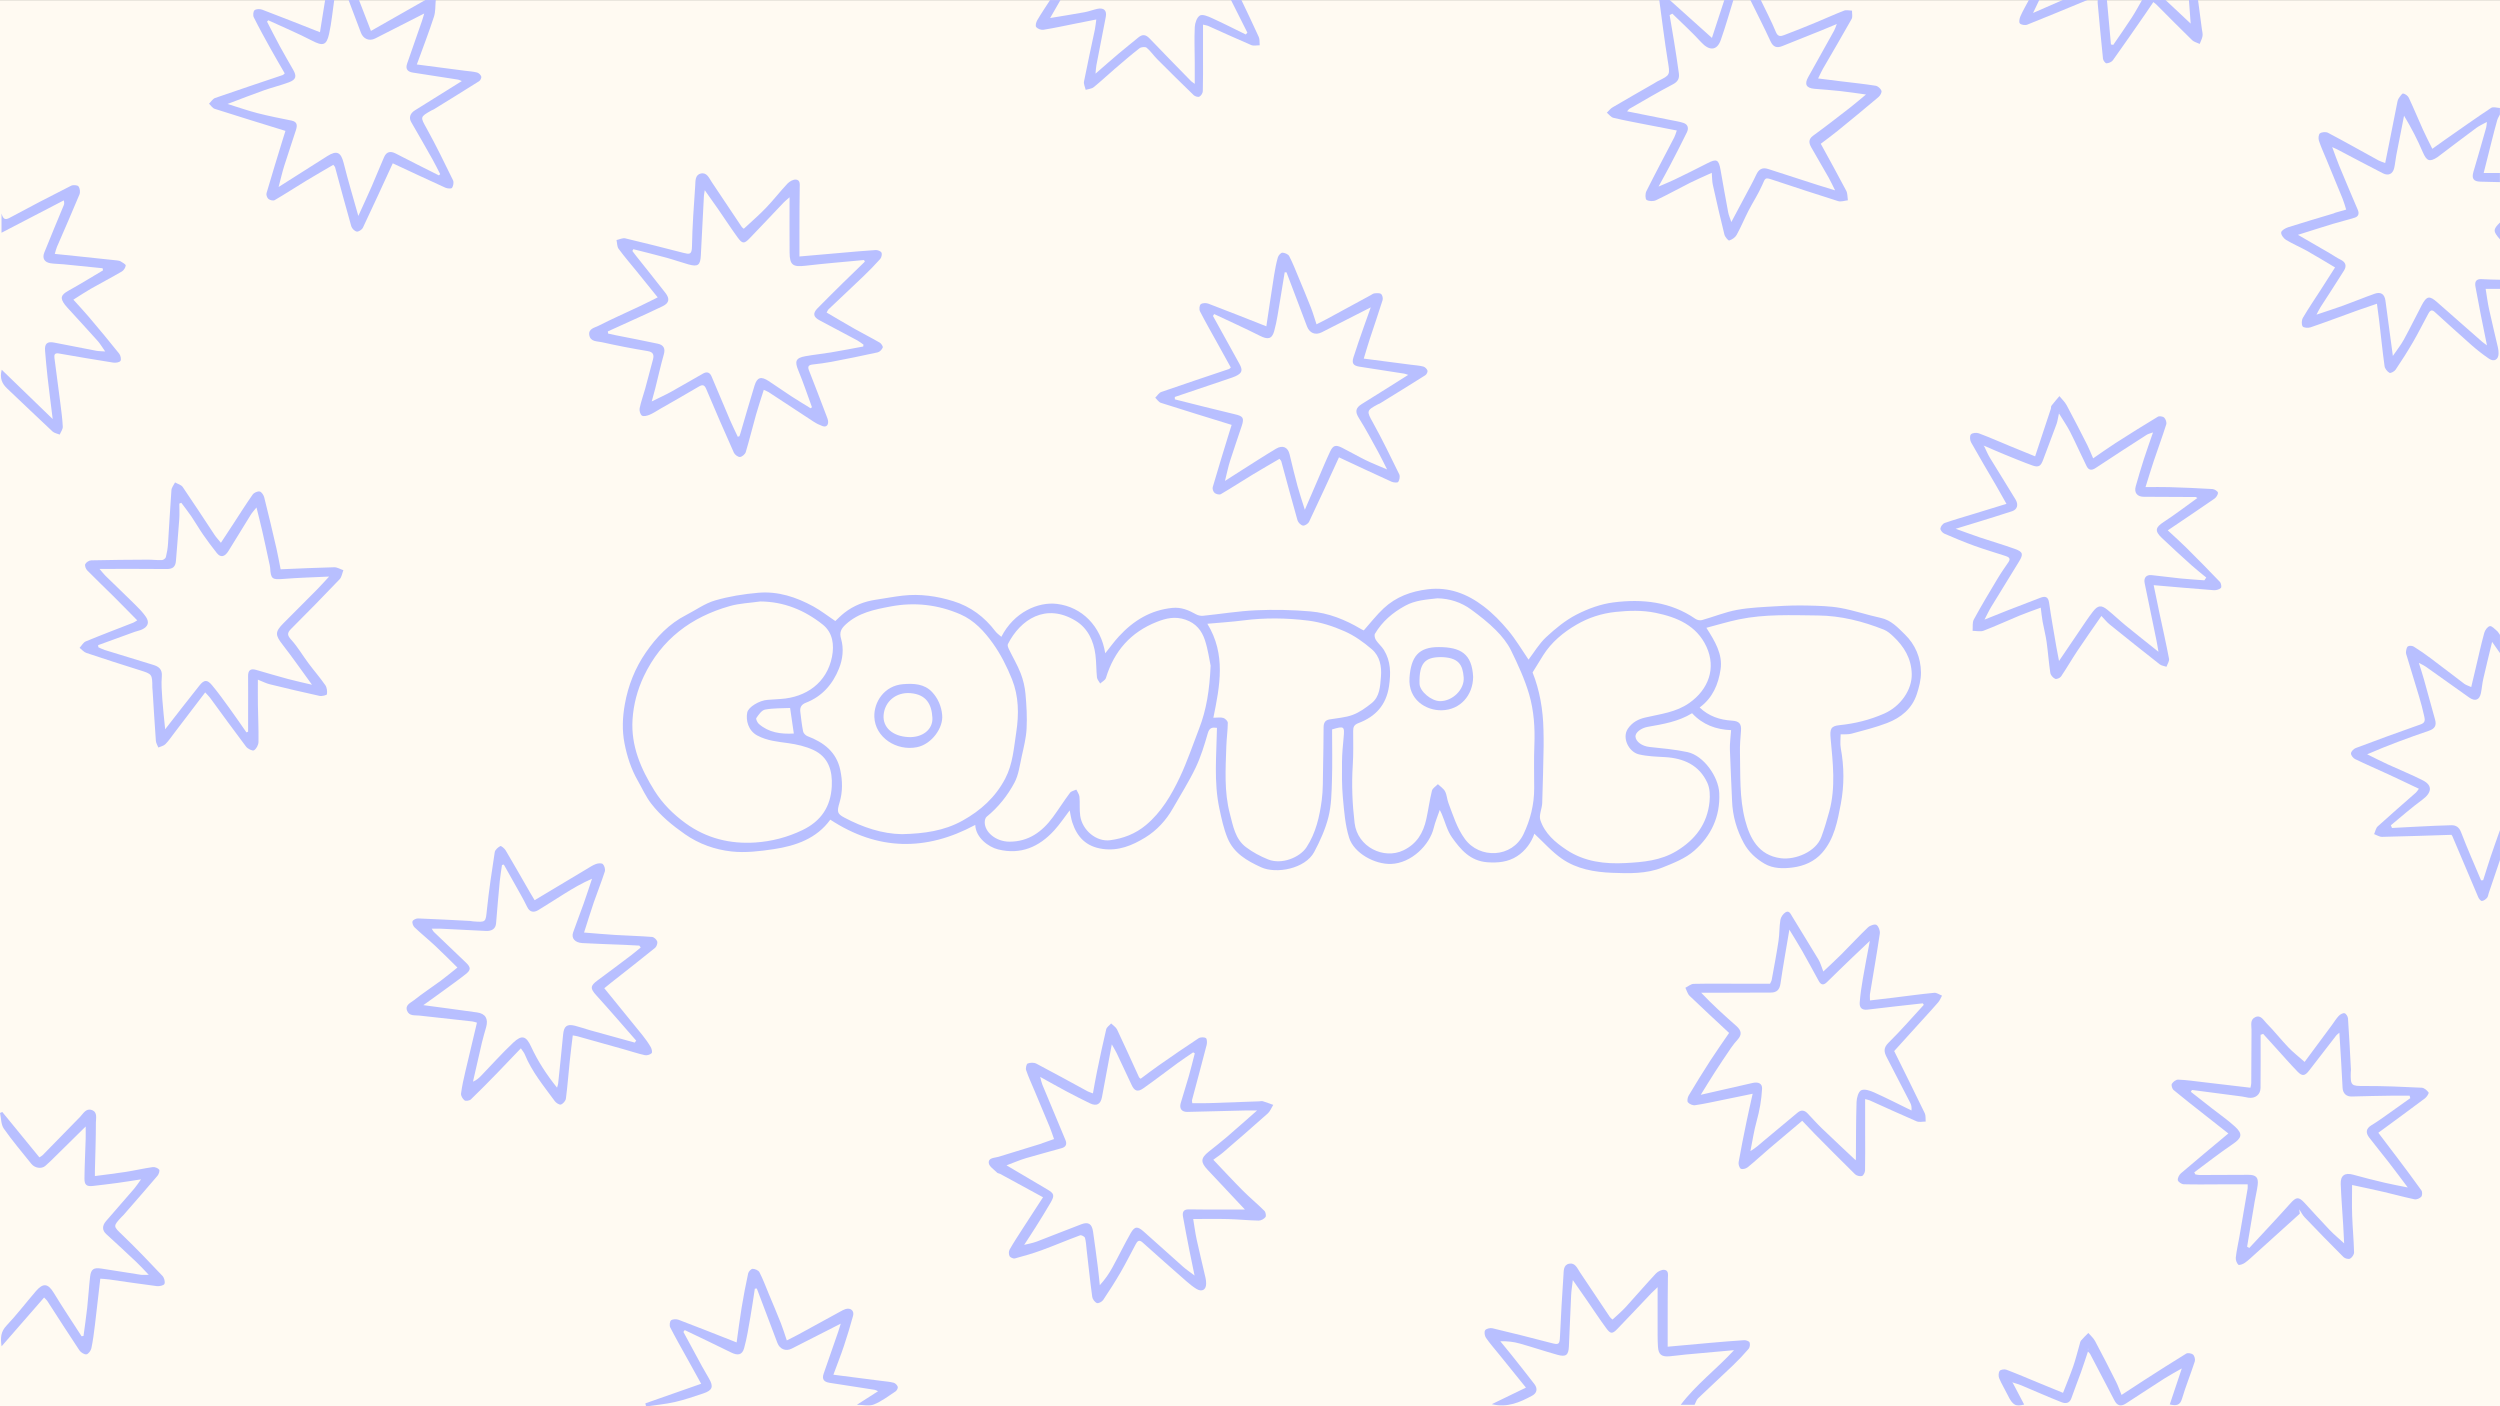 <?xml version="1.0" encoding="UTF-8"?>
<svg id="Layer_2" data-name="Layer 2" xmlns="http://www.w3.org/2000/svg" width="1920" height="1080.16" viewBox="0 0 1920 1080.16">
  <rect x="0" y="0" width="1920" height="1080.16" fill="#333333" stroke="none"/>
  <defs>
    <style>
      .cls-1 {
        fill: #fffaf2;
      }

      .cls-2 {
        fill: #b8bfff;
      }
    </style>
  </defs>
  <g id="Layer_1-2" data-name="Layer 1">
    <g>
      <rect class="cls-1" y=".08" width="1920" height="1080"/>
      <g>
        <path class="cls-2" d="m1331.24,0c-3.2,10.28-6.11,20.66-9.71,30.8-2.94,8.28-8.85,8.39-15.07,1.58-6.98-7.65-14.71-14.62-22.11-21.89-.69.35-1.39.71-2.08,1.06,1.14,6.74,2.32,13.48,3.4,20.24,1.3,8.2,2.62,16.4,3.71,24.63.49,3.69-.66,6.29-4.56,8.32-11.34,5.91-22.33,12.49-33.44,18.83-.5.29-.83.89-1.78,1.93,11.61,2.32,22.59,4.51,33.57,6.72,3.25.66,6.56,1.15,9.69,2.17,3.67,1.2,4.13,4.24,2.65,7.28-4.14,8.47-8.48,16.85-12.84,25.22-2.66,5.11-5.5,10.12-8.91,16.4,4.94-2.15,8.67-3.62,12.26-5.36,8.38-4.06,16.75-8.15,25.01-12.43,7.39-3.83,8.93-3.14,10.39,5.19,1.89,10.78,3.78,21.56,5.81,32.31.45,2.4,1.5,4.68,2.44,7.51,3.82-7.18,7.37-13.79,10.88-20.43,2.79-5.27,5.73-10.47,8.23-15.88,1.93-4.19,4.65-5.87,9.12-4.43,12.63,4.09,25.25,8.18,37.88,12.24,4.07,1.31,8.18,2.53,13.56,4.18-1.91-3.82-3.28-6.85-4.91-9.74-4.4-7.78-8.98-15.47-13.37-23.26-1.86-3.29-2.4-6.22,1.49-9.04,9.47-6.85,18.67-14.06,27.92-21.21,3.89-3.01,7.61-6.24,12.61-10.36-7.49-1.02-13.6-1.97-19.73-2.64-6.58-.72-13.2-1.2-19.8-1.74-6.34-.52-7.94-3.47-4.88-8.93,6.67-11.89,13.31-23.8,19.92-35.73.69-1.24,1.08-2.64,2.07-5.11-4.63,1.93-8.15,3.45-11.7,4.88-10.01,4.02-20.04,7.98-30.04,12.03-4.29,1.74-7.07.9-9.16-3.64-4.93-10.68-10.31-21.16-15.5-31.72h8c3.94,8.22,8.2,16.31,11.67,24.72,1.61,3.89,4.07,3.07,6.34,2.22,8.4-3.12,16.68-6.54,24.97-9.95,7.04-2.9,13.95-6.1,21.05-8.83,1.76-.67,4.02,0,6.06.04-.07,2.16.62,4.73-.31,6.41-7.19,12.86-14.71,25.53-22.07,38.29-1.2,2.08-2.14,4.31-3.65,7.37,6.47.81,11.98,1.51,17.48,2.18,8.9,1.09,17.83,2,26.68,3.41,1.73.27,3.88,2.2,4.48,3.85.43,1.21-.95,3.71-2.23,4.8-10.36,8.78-20.86,17.39-31.39,25.97-4.1,3.34-8.39,6.44-12.99,9.95,6.67,12.22,13.27,24.07,19.56,36.08,1.1,2.09.87,4.88,1.26,7.34-2.51.25-5.28,1.32-7.5.62-16.83-5.26-33.55-10.84-50.29-16.37-5.88-1.94-5.55-1.63-8.04,4.1-2.96,6.79-7.11,13.05-10.51,19.66-3.16,6.14-5.78,12.57-9.12,18.6-1.07,1.94-3.51,3.55-5.67,4.24-.72.23-3.23-2.72-3.69-4.53-3.17-12.7-6.08-25.47-8.9-38.25-.59-2.68-.51-5.5-.81-9.18-6.06,2.77-11.47,5.06-16.71,7.69-8.74,4.38-17.27,9.18-26.1,13.34-2.04.96-5.47.91-7.26-.24-1.09-.7-1.1-4.8-.17-6.65,6.96-13.9,14.29-27.62,21.45-41.42.74-1.43,1.14-3.04,1.93-5.23-8.08-1.56-15.68-3.01-23.27-4.5-8.48-1.67-16.98-3.21-25.38-5.22-1.9-.45-3.4-2.58-5.08-3.93,1.44-1.38,2.67-3.09,4.34-4.08,10.59-6.24,21.28-12.32,31.94-18.46,1-.58,1.95-1.27,2.99-1.78,9.66-4.7,9.29-4.63,7.46-15.94-2.49-15.38-4.34-30.88-6.47-46.32h8c10.58,9.49,21.16,18.98,32.45,29.12,3.36-10.26,6.44-19.69,9.53-29.12h7Z"/>
        <path class="cls-2" d="m256.68,0c-1.28,8.73-2.05,17.57-3.97,26.16-1.99,8.9-4.89,9.3-12.97,5.11-10.99-5.7-22.44-10.5-33.69-15.69l-.97,1.05c3.26,6.28,6.42,12.61,9.8,18.83,3.31,6.1,6.83,12.09,10.27,18.12,2.85,5,2.24,7.56-3.21,9.61-6.33,2.38-12.96,3.95-19.34,6.21-9,3.19-17.89,6.69-27.84,10.44,8.24,2.56,15.59,5.16,23.1,7.09,8.62,2.22,17.39,3.91,26.12,5.7,4.57.94,4.34,4,3.31,7.23-2.95,9.27-6.16,18.46-9.07,27.74-1.51,4.82-2.61,9.77-4.26,16.02,13.3-8.44,25.34-16.12,37.43-23.75,7.39-4.66,10.48-2.95,12.6,5.57,3.26,13.1,7.18,26.03,11.2,40.41,3.82-8.42,7.21-15.65,10.4-22.98,3.22-7.38,6.14-14.9,9.41-22.26,1.83-4.11,4.83-4.82,8.95-2.68,10.97,5.72,22.07,11.19,33.12,16.76l.98-.97c-1.92-3.71-3.73-7.49-5.78-11.13-5.42-9.64-10.9-19.24-16.45-28.8-1.96-3.37-.9-6.75,2.86-9.07,11.8-7.3,23.55-14.69,36-22.47-1.49-.59-2.14-.99-2.84-1.1-11.58-1.82-23.17-3.61-34.76-5.4-4.12-.64-5.84-2.78-4.4-6.93,3.79-10.87,7.59-21.73,11.35-32.6.64-1.84,1.13-3.73,1.76-5.86-12.83,6.55-25.22,12.91-37.66,19.19-4.62,2.33-9.18.32-10.99-4.54-3.11-8.35-6.3-16.68-9.46-25.02h8c2.95,7.61,5.89,15.22,9.2,23.76,14.16-8.05,27.97-15.9,41.78-23.76h8c-.42,4.32-.1,8.88-1.41,12.91-3.87,11.9-8.4,23.58-13.13,36.61,12.84,1.67,24.94,3.25,37.03,4.83,3.09.4,6.25.56,9.24,1.35,1.3.34,2.79,1.81,3.21,3.09.31.94-.65,2.94-1.63,3.56-11.57,7.33-23.25,14.5-34.91,21.7-.56.34-1.22.51-1.8.83-8.89,5.04-8.46,4.99-3.56,13.84,7.19,12.99,13.7,26.37,20.21,39.73.75,1.54.25,4.34-.75,5.84-.52.79-3.63.55-5.15-.14-13.67-6.2-27.25-12.6-40.37-18.71-7.57,16.42-15.13,33.01-22.95,49.47-.71,1.49-3.31,3.19-4.71,2.95-1.63-.28-3.71-2.37-4.2-4.07-4.32-15.07-8.33-30.24-12.46-45.37-.12-.44-.57-.8-1.35-1.83-6.85,4.02-13.81,7.98-20.66,12.14-8.16,4.95-16.15,10.18-24.39,14.99-1.1.64-3.62.03-4.74-.89-1.05-.86-1.88-3.13-1.51-4.41,4-13.78,8.26-27.48,12.45-41.2.76-2.48,1.55-4.95,2.1-6.68-18.51-5.73-36.47-11.21-54.34-16.94-1.69-.54-2.91-2.59-4.34-3.94,1.54-1.51,2.82-3.76,4.66-4.4,17.29-6.03,34.68-11.78,52.03-17.65.43-.14.74-.63,1.43-1.25-3.64-6.33-7.37-12.65-10.93-19.07-4.4-7.93-8.79-15.87-12.83-23.98-.73-1.46-.44-4.62.61-5.46,1.28-1.02,4.1-1.08,5.83-.42,14.76,5.59,29.42,11.45,44.39,17.33,1.22-7.6,2.59-16.17,3.96-24.73h7Z"/>
        <path class="cls-2" d="m1778.94,241.69c6.99-2.36,14.03-4.6,20.96-7.11,7.95-2.88,15.76-6.14,23.73-8.96,4.82-1.7,7.68.19,8.39,5.3,1.92,13.79,3.71,27.59,5.69,42.43,3.06-4.49,6.1-8.27,8.4-12.45,4.79-8.72,9.13-17.68,13.77-26.48,3.81-7.24,5.95-7.54,11.94-2.24,11.43,10.12,22.92,20.17,34.4,30.24.85.75,1.82,1.36,3.76,2.81-1.73-8.56-3.28-16.03-4.75-23.51-1.41-7.18-2.79-14.36-4.09-21.55-.69-3.85.51-6.1,4.98-5.78,4.61.32,9.25.32,13.88.45v6.99h-11.03c.88,5.35,1.53,10.55,2.63,15.64,2.14,9.85,4.56,19.64,6.81,29.47.33,1.45.49,2.97.49,4.45,0,4.73-3.35,6.79-7.32,4.12-4.8-3.24-9.38-6.88-13.73-10.7-9.46-8.31-18.73-16.85-28.07-25.3-2.57-2.33-3.85-.41-4.94,1.59-3.87,7.13-7.47,14.41-11.54,21.43-4.23,7.29-8.77,14.41-13.48,21.4-.91,1.36-3.83,2.91-4.71,2.41-1.72-.97-3.51-3.21-3.77-5.13-1.63-11.81-2.83-23.67-4.21-35.52-.44-3.77-.99-7.53-1.64-12.42-5.25,1.8-10.14,3.41-14.99,5.16-12,4.33-23.93,8.84-35.99,12.97-1.84.63-5.42.39-6.1-.73-.98-1.61-.81-4.84.22-6.58,4.35-7.42,9.21-14.53,13.87-21.77,3.47-5.39,6.91-10.81,10.82-16.92-7.29-4.32-14.26-8.62-21.4-12.63-5.35-3-11.06-5.38-16.29-8.56-1.84-1.12-3.94-3.99-3.68-5.72.24-1.59,3.31-3.29,5.44-3.98,11.53-3.68,23.15-7.07,34.74-10.56l1.37-.58c2.78-.81,5.58-1.6,8.36-2.39-.9-2.79-1.64-5.65-2.74-8.36-4.04-9.98-8.19-19.91-12.3-29.87-2.02-4.89-4.25-9.71-5.9-14.72-.56-1.69-.28-4.83.81-5.61,1.48-1.04,4.56-1.27,6.19-.41,13.03,6.88,25.87,14.13,38.8,21.21,1.41.77,3.01,1.21,5.11,2.03,1.09-5.39,2.11-10.38,3.1-15.36,2.1-10.59,4.18-21.18,6.3-31.76.19-.96.53-1.99,1.1-2.77,1-1.35,2.43-3.69,3.31-3.53,1.63.29,3.62,1.78,4.34,3.3,3.82,8.11,7.22,16.41,10.91,24.58,2.11,4.68,4.5,9.23,7.13,14.58,3.23-2.31,6.21-4.48,9.23-6.58,11.95-8.34,23.83-16.79,35.97-24.85,1.54-1.03,4.45,0,6.73.08v5c-.71,1.45-1.65,2.84-2.09,4.37-1.45,5.08-2.75,10.2-4.05,15.32-2.07,8.13-4.09,16.27-6.35,25.27h12.48v6.99c-4.99-.12-9.97-.24-14.96-.36-5.39-.12-6.91-2.47-5.36-7.64,3.37-11.27,6.56-22.59,9.77-33.91.31-1.08.3-2.25.55-4.33-3.15,1.76-5.84,2.92-8.13,4.61-9.23,6.8-18.34,13.77-27.49,20.68-.8.6-1.56,1.26-2.39,1.8-6.05,3.95-8.32,2.86-11.16-3.76-4.1-9.54-8.84-18.81-14.45-28.08-2,10.14-4.03,20.26-5.98,30.41-.62,3.24-.84,6.57-1.6,9.78-1.07,4.51-4.44,6.17-8.64,4.03-11.76-6.01-23.4-12.24-35.1-18.37-.82-.43-1.7-.78-3.86-1.77,2.06,5.53,3.57,9.99,5.37,14.33,4.68,11.32,9.46,22.6,14.28,33.86,1.24,2.89.54,5.08-2.34,6-5.51,1.76-11.17,3.07-16.71,4.75-8.6,2.61-17.14,5.37-26.91,8.44,9.09,5.27,16.74,9.68,24.37,14.13,2.86,1.67,5.59,3.6,8.56,5.05,3.98,1.94,4.48,4.96,2.46,8.22-5.85,9.44-12.01,18.68-17.99,28.04-1.22,1.9-2.16,3.98-3.22,5.98l-.07.12-.07-.21Z"/>
        <path class="cls-2" d="m1920,501.59c-1.77-2.52-3.54-5.04-6.06-8.63-2.47,10.3-4.74,19.4-6.81,28.54-.81,3.55-1.05,7.22-1.78,10.79-1.11,5.42-4.5,6.61-9.09,3.35-11.11-7.91-22.22-15.83-33.36-23.71-1.28-.91-2.77-1.52-5.22-2.84,1.55,5.02,2.83,8.85,3.92,12.73,2.87,10.23,5.61,20.49,8.5,30.71,1.27,4.5.02,7.08-4.66,8.68-15.81,5.4-31.49,11.14-47.45,18.09,5.23,2.57,10.42,5.24,15.72,7.69,9.03,4.17,18.3,7.85,27.14,12.38,7.54,3.86,6.77,9.51-.57,14.87-8.35,6.1-16.1,13.01-24.11,19.57.29.69.59,1.38.88,2.07,6.69-.35,13.37-.74,20.06-1.05,8.47-.4,16.94-.88,25.41-1.06,3.73-.08,6.13,1.53,7.68,5.6,4.71,12.38,10.12,24.5,15.25,36.72.54-.03,1.08-.07,1.62-.1,1.97-6.17,3.86-12.37,5.92-18.51,2.25-6.69,4.66-13.33,7-20v22.98c-2.87,8.47-5.74,16.95-8.62,25.42-.43,1.26-.53,2.8-1.35,3.7-1.01,1.12-2.57,2.3-3.94,2.35-.91.04-2.28-1.68-2.8-2.9-6.67-15.56-13.23-31.17-19.83-46.77l-.7-1.11c-17.86.56-35.59,1.19-53.33,1.56-2.02.04-4.06-1.38-6.1-2.12.9-2.01,1.29-4.58,2.78-5.94,9.65-8.79,19.55-17.32,29.34-25.96.7-.62,1.16-1.49,2.25-2.92-8.16-3.87-15.88-7.59-23.66-11.18-8.44-3.9-16.99-7.56-25.35-11.62-1.49-.73-3.22-2.97-3.12-4.39.1-1.47,2.04-3.48,3.62-4.07,16.61-6.25,33.27-12.38,50.02-18.23,3.57-1.25,3.14-3.63,2.67-5.89-1.08-5.18-2.5-10.31-4-15.39-3.05-10.32-6.25-20.6-9.37-30.9-.34-1.11-.84-2.3-.71-3.39.18-1.52.47-3.6,1.49-4.29,1.03-.7,3.35-.53,4.52.2,4.5,2.8,8.85,5.85,13.09,9.02,8.61,6.44,17.08,13.06,25.69,19.52,1.29.97,2.97,1.41,5.32,2.49,1.22-5.13,2.33-9.85,3.45-14.56,2.14-9.04,4.12-18.12,6.57-27.08.56-2.05,2.5-4.76,4.25-5.13,1.5-.32,3.71,2.14,5.43,3.59.98.83,1.6,2.09,2.38,3.15v13.99Z"/>
        <path class="cls-2" d="m814.45,0c-2.67,4.65-5.34,9.3-8.01,13.95l-.03.14-.1-.22c8.9-1.48,17.82-2.88,26.7-4.5,3.25-.59,6.38-1.83,9.62-2.55,5.06-1.13,7.55,1.17,6.62,6.09-2.37,12.41-4.84,24.79-7.22,37.2-.33,1.72-.38,3.49-.68,6.46,6.59-5.71,12.19-10.68,17.91-15.51,4.94-4.17,10.03-8.16,15-12.29,3.18-2.64,5.74-2.26,8.6.74,10.52,11.02,21.22,21.88,31.87,32.79.42.43.97.73,2.84,2.09,0-6.23.02-11.28,0-16.32-.04-9.12-.43-18.25.02-27.35.15-3.11,1.62-7.41,3.92-8.79,1.95-1.18,6.18.57,9.02,1.86,8.83,4.01,17.48,8.43,26.2,12.68l1.26-1.39c-4.2-8.35-8.39-16.71-12.59-25.06h8c4.47,9.44,9.05,18.83,13.33,28.36.84,1.86.5,4.25.71,6.4-2.19-.02-4.66.62-6.52-.18-11.11-4.73-22.07-9.8-33.1-14.72-.86-.38-1.85-.47-3.91-.96,0,8.75,0,16.99,0,25.23,0,8.63.1,17.26-.16,25.88-.04,1.49-1.34,3.54-2.64,4.2-1.03.52-3.39-.22-4.4-1.19-9.45-9.11-18.77-18.36-28.04-27.66-2.79-2.81-5.04-6.21-8.05-8.72-1.05-.87-4.21-.58-5.46.39-6.55,5.09-12.83,10.51-19.13,15.92-5.4,4.64-10.57,9.55-16.11,14.01-1.56,1.26-4.06,1.36-6.13,2-.47-2.14-1.67-4.42-1.28-6.39,2.6-13.33,5.56-26.6,8.35-39.9.46-2.2.63-4.46,1.09-7.74-5.98,1.19-11.08,2.2-16.17,3.21-8.15,1.62-16.27,3.41-24.48,4.71-1.76.28-4.39-.73-5.5-2.07-.77-.92-.1-3.72.76-5.19,3.11-5.3,6.57-10.4,9.89-15.57h8Z"/>
        <path class="cls-2" d="m1688.09,0c.98,7.41,1.96,14.83,2.93,22.24.24,1.81.81,3.69.53,5.43-.34,2.08-1.42,4.04-2.18,6.05-1.98-.95-4.38-1.47-5.87-2.92-9.28-9.03-18.36-18.27-27.52-27.44-.46-.46-1.01-.82-2.21-1.77-2.16,3.19-4.19,6.25-6.29,9.27-8.23,11.85-16.41,23.73-24.81,35.45-.95,1.32-3.21,2.26-4.88,2.3-.9.02-2.55-2.16-2.69-3.48-1.51-14.37-2.79-28.76-4.12-43.15-.06-.65.09-1.32.14-1.99h7c1.03,11.38,2.06,22.76,3.09,34.14.59.12,1.17.23,1.76.35,4.74-6.95,9.59-13.82,14.17-20.87,2.86-4.4,5.33-9.07,7.97-13.62h17.99c6.23,5.85,12.47,11.69,19.34,18.13-.5-6.76-.92-12.45-1.34-18.13h7Z"/>
        <path class="cls-2" d="m1603.13,0c-15.38,6.35-30.72,12.79-46.18,18.93-1.63.65-4.73.19-5.72-.97-.88-1.03-.23-3.96.55-5.69,1.88-4.2,4.22-8.19,6.37-12.26h8c-1.39,2.91-2.78,5.82-4.77,9.96,8.26-3.62,15.51-6.79,22.76-9.96h18.99Z"/>
        <path class="cls-2" d="m1920,183.85c-5.46-6.32-5.46-7.58,0-12.99v12.99Z"/>
        <path class="cls-2" d="m1173.91,506.6c4.22-5.51,8.12-12.24,13.57-17.3,7.05-6.56,14.76-12.91,23.26-17.28,8.81-4.53,18.69-8.15,28.46-9.38,22.1-2.79,43.71-.59,62.88,12.63,1.29.89,3.49,1.39,4.96.98,9.02-2.52,17.81-6.16,26.97-7.86,9.92-1.84,20.15-2.17,30.27-2.79,7.97-.49,15.98-.74,23.95-.54,8.44.21,16.99.36,25.26,1.85,10.42,1.88,20.54,5.4,30.91,7.63,8.02,1.72,13.01,7.32,18.41,12.56,8.24,7.99,12.32,17.99,12.49,29.2.09,5.59-1.42,11.39-3.18,16.79-3.67,11.24-12.26,18.15-22.84,22.2-8.85,3.39-18.14,5.68-27.31,8.17-2.62.71-5.51.38-8.35.53,0,3.51-.54,7.15.09,10.57,2.67,14.31,2.71,28.74.03,42.84-2.51,13.22-4.98,26.95-14.39,37.61-5.87,6.65-13.83,10.08-22.47,11.21-7.39.96-15.09.98-21.75-2.91-6.51-3.81-12.13-8.91-15.83-15.71-5.51-10.14-8.65-20.93-9.07-32.52-.48-13.16-1.29-26.31-1.67-39.48-.14-4.72.56-9.45.92-14.84-11.64-.47-21.82-4.2-29.96-13.01-10.38,6.42-22.24,8.39-34.06,10.47-5.09.89-9.6,4.4-9.42,7.42.24,4.09,5.23,7.44,10.72,8.02,9.8,1.04,19.69,1.9,29.29,3.97,12.28,2.65,23.79,18.8,24.35,31.51.81,18.06-6.29,32.9-19.32,44.29-6.71,5.87-15.78,9.41-24.27,12.81-12.36,4.95-25.66,4.6-38.69,4.09-13.6-.53-27.18-2.92-38.54-10.79-7.86-5.45-14.33-12.9-21.18-19.23-2.21,6.54-6.76,13.1-13.42,17.36-6.72,4.3-14.43,5.17-22.72,4.55-13.23-1-20.5-9.77-27.13-19.08-3.72-5.23-5.31-11.97-7.87-18.03-.31-.74-.7-1.45-1.51-3.1-1.75,5.15-3.57,9.38-4.63,13.8-3.16,13.23-17.27,27.17-32.81,27.7-12.48.42-28.45-8.24-32.18-20.14-3.08-9.82-3.84-20.48-4.8-30.84-.84-9.14-.75-18.39-.67-27.59.05-6.2.69-12.41,1.25-18.59.78-8.59.45-8.9-8.87-6.15,0,13.01.31,26.26-.1,39.5-.29,9.3-.45,18.84-2.69,27.77-2.34,9.3-6.41,18.37-10.96,26.88-6.86,12.85-29.08,17.05-40.76,11.72-11.14-5.09-21.05-10.92-25.8-22.46-2.97-7.21-4.63-15.04-6.26-22.72-4.34-20.39-2.2-41.03-1.84-61.9-3.52-.48-5.78-.26-7.05,4.18-2.58,9.01-5.36,18.09-9.38,26.52-5.08,10.64-11.49,20.65-17.31,30.94-5.28,9.35-12.47,17.17-21.48,22.67-9.83,5.99-20.31,10.42-32.65,8.68-12.59-1.78-19.55-9.08-23.24-20.42-.97-3-1.37-6.18-2.01-9.17-3.76,4.92-7.46,10.53-11.93,15.42-11.57,12.67-25.65,18.82-42.99,14.56-7.64-1.88-17.27-9.23-17.59-18.83-37.95,20.42-74.99,19.82-111.34-4.03-10.35,14.39-26.25,20.07-43.36,22.64-10.73,1.61-21.88,2.97-32.55,1.78-12.63-1.41-24.84-5.67-35.67-13.23-9.67-6.75-18.71-14.16-25.89-23.43-4.18-5.4-7.02-11.84-10.43-17.82-5.08-8.91-8.19-18.51-10.14-28.56-1.95-10.03-1.54-19.95.24-29.94,2.57-14.48,7.9-27.92,16.2-39.92,8.08-11.7,17.82-21.98,30.79-28.62,7.43-3.8,14.43-8.96,22.28-11.25,10.8-3.15,22.16-4.96,33.4-5.92,15.03-1.29,29.09,3.36,42.17,10.53,5.66,3.1,10.79,7.15,16.82,11.2,1.71-1.57,4.21-4.17,7.02-6.37,7.17-5.59,15.4-8.75,24.38-10.06,6.85-1,13.66-2.34,20.54-3.11,13.19-1.47,26.04.35,38.69,4.28,13.38,4.16,23.91,12.1,32.31,23.16,1.24,1.63,3.04,2.82,4.59,4.21,9.54-18.81,28.12-27.04,42.65-25.28,19.31,2.34,33.79,17.11,37.13,37.92,3.44-4.28,6.67-8.8,10.39-12.86,11.12-12.14,24.41-20.34,41.22-21.99,6.73-.66,12.44,1.73,18.09,4.91,1.55.87,3.65,1.33,5.41,1.15,13.59-1.36,27.13-3.63,40.75-4.23,13.86-.61,27.84-.32,41.66.86,13.96,1.19,26.92,6.39,38.99,13.6.83.5,1.75.84,2.05.99,5.2-5.83,9.82-11.87,15.31-16.98,9.46-8.81,21.03-13.06,33.89-14.6,16.39-1.97,30.41,3.61,42.91,13.15,6.99,5.33,13.29,11.82,18.92,18.61,5.94,7.16,10.71,15.29,15.49,22.27Zm-590.06-44.67c-7.81,1.13-15.87,1.4-23.39,3.54-29.62,8.42-52.5,25.46-65.97,53.83-5,10.54-7.97,21.76-8.7,33.28-1.29,20.24,6.44,38.07,16.9,54.76,6.15,9.81,14.27,17.92,23.72,24.81,16.12,11.76,34.43,16.17,53.75,14.89,12.33-.82,24.51-3.96,36.03-9.48,14.45-6.93,21.8-18.03,22.62-33.68.62-11.92-2.49-22.52-14.17-27.92-5.97-2.76-12.7-4.3-19.26-5.21-8.16-1.13-16.11-1.81-23.7-5.83-7.14-3.78-8.99-11.89-7.8-17.73.86-4.21,9.31-9.26,15.53-9.69,3.41-.23,6.82-.47,10.23-.69,19.45-1.28,35.35-12.37,39.32-32.32,1.83-9.23.66-18.68-7.19-24.89-13.87-10.97-29.65-17.56-47.9-17.67Zm345.9,49.28c-.94-4.38-1.95-12.21-4.37-19.58-2.39-7.25-6.82-12.97-14.95-15.74-7.92-2.69-14.79-1.14-22.01,1.72-20.13,7.95-32.8,22.5-39.06,43.05-.52,1.71-2.89,2.86-4.4,4.28-.86-1.56-2.32-3.06-2.49-4.69-.6-5.76-.44-11.61-1.17-17.35-1.37-10.77-5.88-20.45-15.19-26.12-22.99-14-42.48-.95-52.04,17.88-.48.95.22,2.75.8,3.95,2.97,6.17,6.52,12.09,8.99,18.44,1.95,5.01,3.22,10.45,3.71,15.8.81,8.9,1.33,17.91.85,26.81-.38,7.17-2.2,14.29-3.76,21.35-1.51,6.8-2.37,14.1-5.56,20.08-5.32,9.97-12.44,18.91-21.38,26.19-.99.8-1.43,2.77-1.44,4.2-.06,7.51,8.47,14.92,19.05,14.92,14.63,0,25.09-7.63,33.34-18.89,4.48-6.12,8.54-12.56,13.08-18.64.98-1.31,3.22-1.67,4.88-2.47.84,1.84,2.23,3.63,2.4,5.53.45,4.84-.11,9.79.57,14.57,1.59,11.15,12.43,20.16,22.94,18.79,10.11-1.32,19.5-4.93,27.48-11.59,11.9-9.92,19.57-23.01,26.03-36.64,5.75-12.15,10.03-25,14.9-37.56,5.58-14.41,7.97-29.43,8.81-48.3Zm247.27,5.21c5.45,13.64,8.05,28.59,8.36,43.99.08,4.23.21,8.47.13,12.7-.29,14.55-.56,29.11-1.09,43.66-.16,4.4-2.67,9.27-1.43,13.04,3.37,10.25,11.39,17.12,20.23,22.96,13.79,9.1,29.3,10.9,45.19,10.06,13.52-.71,26.99-1.87,39.16-9.23,14.48-8.76,23.63-20.89,25.36-37.84.48-4.76.28-10.26-1.65-14.48-6.27-13.7-18.19-19-32.67-19.82-6.69-.38-13.53-.56-19.99-2.12-7.79-1.88-13.18-12.85-8.34-19.79,3.39-4.87,7.9-7.23,13.34-8.5,11.6-2.71,23.56-3.96,33.8-11.18,14.75-10.4,20.71-26.7,13.16-43.14-7.51-16.35-22.59-22.72-39.21-26.1-10.12-2.06-20.24-1.75-30.48-.68-10.87,1.13-21,4.46-30.25,9.86-10.11,5.9-19.11,13.39-25.51,23.49-2.69,4.24-5.27,8.54-8.1,13.13Zm-484.14,124.21c16.7-.42,32.03-2.44,46.25-10.33,14.03-7.78,25.34-17.99,32.85-32.29,5.9-11.23,6.66-23.63,8.52-35.79,2.1-13.77,1.9-27.57-3.28-40.53-3.86-9.66-8.69-19.22-14.72-27.65-6.48-9.06-14.28-17.62-24.88-22.22-17.21-7.47-35.15-9.56-53.73-6.04-12.4,2.35-24.54,4.74-34.37,13.78-3.65,3.35-4.98,6.2-3.58,11,2.24,7.68,1.27,15.69-1.57,22.81-4.78,12.01-12.93,21.51-25.47,26.33-3.36,1.29-4.69,3.54-4.27,6.92.62,5.05,1.14,10.13,2.16,15.11.28,1.4,1.9,3.09,3.3,3.62,12.54,4.74,22.33,12.15,25.24,26.02,1.74,8.27,1.95,16.62-.54,24.9-2.19,7.27-1.8,8.73,3.78,11.69,14.13,7.48,29,12.46,44.33,12.68Zm410.98-181.12c-8.6.99-16.85,1.43-24.68,5.71-9.7,5.3-17.61,12.08-23.2,21.49-.66,1.12-.08,3.57.76,4.86,1.79,2.75,4.49,4.92,6.18,7.71,5.22,8.61,5.32,17.72,3.86,27.65-2.16,14.65-10.41,23.41-23.39,28.37-3.5,1.34-4.15,3.01-4.15,6.11,0,8.76.26,17.55-.31,26.28-.97,14.85-.35,29.57,1.4,44.33,2.2,18.53,22.42,28.21,37.38,21.08,10.44-4.97,15.38-13.47,17.7-24.05,1.59-7.24,2.54-14.63,4.33-21.81.48-1.92,2.99-3.34,4.56-4.99,1.89,1.82,4.34,3.33,5.51,5.53,1.41,2.64,1.47,5.96,2.55,8.82,3.62,9.52,6.47,19.26,12.7,27.76,11.28,15.41,36.23,14.63,44.99-3.73,5.25-11.01,8.21-22.77,8.21-35.11,0-11.03-.32-22.07.13-33.08.55-13.3-.32-26.56-4-39.18-3.38-11.59-8.54-22.76-13.86-33.65-2.83-5.79-7.14-11.11-11.73-15.7-5.76-5.77-12.27-10.87-18.86-15.71-7.74-5.68-16.63-8.54-26.09-8.7Zm201.49,83.85c7,6.73,15.49,9.52,24.87,10.1,5.51.34,7.29,2.41,6.86,7.82-.44,5.51-.92,11.06-.79,16.58.41,17.42-.49,35.03,3.99,52.05,3.56,13.51,10.11,27.01,27.42,29.21,11.17,1.42,26.9-4.94,31.06-16.26,2.36-6.43,4.34-13.03,6.13-19.65,5.04-18.55,2.76-37.32,1.04-56-.68-7.33.15-9.61,6.73-10.28,11.99-1.22,23.37-4.02,34.53-8.96,12.49-5.53,21.33-18.24,21.03-30.37-.29-11.91-5.9-21.11-14.26-28.93-2.11-1.98-4.47-4.03-7.1-5.08-16.26-6.47-33.04-10.73-50.69-10.91-20.33-.21-40.71-1.16-60.79,3.02-8.16,1.7-16.17,4.16-24.87,6.44,6.69,10.53,12.62,20.3,10.89,31.98-1.68,11.38-6.01,21.82-16.06,29.22Zm-373.46,7.85c3.14,0,5.58-.48,7.67.17,1.44.45,3.42,2.46,3.4,3.76-.06,6.04-.95,12.06-1.14,18.1-.55,17.31-1.76,34.69,2.72,51.7,2.46,9.32,4.05,19.39,12.35,25.66,5.14,3.88,11.04,7.03,17.03,9.45,10.41,4.21,24.36-1.52,29.49-9.37,7.17-10.97,10.01-23.5,11.7-36.21,1.04-7.79.82-15.76.99-23.65.24-10.74.34-21.49.43-32.23.03-3.17.96-5.46,4.45-6.07,6.01-1.05,12.3-1.4,17.92-3.5,5.2-1.94,9.99-5.4,14.4-8.9,6.47-5.13,6.62-12.98,7.27-20.38.7-7.99-.88-15.82-6.98-21.09-6.29-5.43-13.36-10.47-20.91-13.81-8.81-3.89-18.37-7.02-27.88-8.21-16.49-2.05-33.19-2.3-49.83-.17-9.02,1.16-18.13,1.72-27.72,2.59,14.45,23.56,9.6,47.66,4.63,72.15Zm-325.08-7.49c-6.16.31-12.84.05-19.24,1.24-2.6.49-4.91,3.92-6.7,6.47-.52.74.79,3.54,1.97,4.57,7.63,6.63,16.77,7.9,26.82,7.35-.99-6.78-1.9-13.05-2.86-19.64Z"/>
        <path class="cls-2" d="m634.85,240.02c7.34,4.29,14.41,8.54,21.59,12.59,6.36,3.59,12.89,6.87,19.21,10.54,1.18.69,2.63,2.93,2.29,3.78-.63,1.54-2.33,3.35-3.89,3.69-11.83,2.62-23.72,5-35.62,7.28-4.72.91-9.5,1.47-14.28,2.03-3.04.35-4.1,1.41-2.85,4.56,4.58,11.58,9,23.23,13.43,34.87.58,1.53,1.3,3.16,1.28,4.74-.03,2.61-1.58,4.13-4.3,3.14-2.32-.85-4.62-1.94-6.69-3.29-11.56-7.51-23.05-15.15-34.58-22.71-.95-.62-2.05-.99-3.86-1.84-2.05,6.54-4.16,12.74-5.94,19.03-2.71,9.58-5.04,19.27-7.91,28.8-.49,1.63-2.85,3.63-4.45,3.73-1.52.09-3.96-1.74-4.67-3.32-7.25-16.19-14.32-32.47-21.2-48.82-1.5-3.57-3.02-3.53-5.97-1.78-9.69,5.75-19.51,11.29-29.29,16.9-2.74,1.57-5.38,3.38-8.27,4.6-1.82.76-4.59,1.49-5.88.64-1.31-.86-2.12-3.85-1.76-5.62,1.02-5.02,2.83-9.87,4.2-14.82,2.08-7.52,4.09-15.05,6.03-22.6.89-3.46.43-5.77-4.08-6.51-11.77-1.93-23.49-4.21-35.13-6.81-3.57-.8-8.79-.23-9.68-5.44-.85-4.96,4.16-5.7,7.06-7.18,10.18-5.2,20.67-9.8,31.01-14.69,4.61-2.18,9.15-4.5,14.46-7.13-5.67-7.03-10.83-13.44-16.01-19.84-4.69-5.79-9.59-11.43-13.99-17.43-1.26-1.72-1.12-4.47-1.62-6.75,2.25-.48,4.69-1.78,6.71-1.31,14.84,3.49,29.6,7.3,44.36,11.07,4.9,1.25,6.77,1.66,6.88-4.81.27-15.61,1.43-31.2,2.49-46.78.24-3.45-.21-8.18,4.26-9.25,4.67-1.12,6.32,3.39,8.39,6.47,7.69,11.41,15.27,22.89,22.94,34.31.52.78,1.4,1.31,1.72,1.61,5.85-5.47,11.74-10.51,17.08-16.08,5.75-5.99,10.83-12.62,16.53-18.66,1.57-1.66,4.43-3.24,6.5-3.01,3.33.37,2.89,3.59,2.83,6.4-.21,11.44-.17,22.88-.21,34.33-.02,6.08,0,12.16,0,18.32,11.03-.96,21.39-1.87,31.75-2.77,8.95-.77,17.89-1.63,26.85-2.17,1.51-.09,3.91.87,4.43,2.02.57,1.26-.04,3.75-1.05,4.89-4.08,4.59-8.4,8.97-12.83,13.23-8.86,8.51-17.86,16.88-26.77,25.35-.56.53-.83,1.35-1.52,2.52Zm-68.26,95.41l1.3-.4c.26-.75.55-1.5.77-2.26,3.6-12.23,7.07-24.5,10.84-36.68,1.98-6.39,5.01-7.26,10.82-3.46,5.83,3.81,11.51,7.84,17.35,11.65,4.9,3.19,9.93,6.2,14.91,9.28l1-.82c-3.47-9.46-6.64-19.04-10.5-28.33-2.86-6.9-2.01-9.5,5.37-10.83,6.54-1.18,13.18-1.83,19.73-2.93,8.28-1.39,16.52-3.01,24.78-4.53l.2-1.43c-1.57-1.09-3.05-2.35-4.72-3.25-9.64-5.19-19.3-10.34-29-15.43-4.79-2.51-5.43-5.33-1.63-9.2,6.63-6.76,13.36-13.42,20.11-20.06,5.39-5.31,10.85-10.54,16.28-15.8l-.63-1.25c-14.96,1.43-29.94,2.62-44.86,4.38-9.75,1.15-12.23-.44-12.31-10.17-.11-13.75-.03-27.51-.03-42.4-2.01,1.78-3.39,2.84-4.57,4.08-8.72,9.14-17.32,18.39-26.11,27.46-4.24,4.37-5.58,4.28-9.29-.82-5.08-6.99-9.79-14.25-14.71-21.36-3.19-4.61-6.46-9.17-10.44-14.8-.38,2.52-.6,3.47-.65,4.43-.81,15.26-1.61,30.52-2.37,45.79-.37,7.34-2.24,8.8-9.43,6.79-5.76-1.61-11.41-3.64-17.18-5.21-8.38-2.29-16.82-4.34-25.24-6.49l-.72,1.39c.95,1.26,1.89,2.54,2.87,3.78,7.53,9.49,15.13,18.93,22.57,28.49,3.42,4.41,2.8,7.68-2.03,10.06-7.59,3.75-15.35,7.16-23.04,10.69-6.4,2.93-12.82,5.82-19.22,8.73.07.55.15,1.11.22,1.66,1.98.44,3.95.9,5.93,1.3,10.74,2.15,21.52,4.18,32.23,6.49,4.23.91,5.97,3.46,4.64,8.14-2.45,8.63-4.4,17.4-6.58,26.1-.73,2.91-1.56,5.8-2.72,10.1,5.82-2.88,10.47-4.97,14.92-7.43,8.25-4.57,16.35-9.42,24.58-14.03,2.8-1.57,5.1-.94,6.44,2.25,4.69,11.17,9.37,22.33,14.15,33.46,1.87,4.35,3.99,8.59,5.99,12.88Z"/>
        <path class="cls-2" d="m931.78,890.65c7.79,8.17,15.08,16.09,22.67,23.71,5.36,5.38,11.25,10.24,16.63,15.6.98.98,1.49,3.88.79,4.79-1.11,1.43-3.44,2.7-5.23,2.67-7.8-.14-15.58-.96-23.38-1.17-8.72-.23-17.45-.05-26.88-.05.9,5.42,1.54,10.63,2.65,15.73,2.14,9.86,4.57,19.65,6.82,29.48.33,1.45.48,2.97.47,4.46-.03,4.72-3.25,6.57-7.39,4.05-2.68-1.63-5.17-3.63-7.54-5.7-11.34-9.94-22.67-19.91-33.88-30.01-2.81-2.53-4.07-.88-5.29,1.37-3.86,7.14-7.47,14.42-11.54,21.44-4.23,7.29-8.77,14.42-13.48,21.41-.9,1.34-3.65,2.77-4.78,2.31-1.61-.66-3.34-2.93-3.58-4.7-1.64-11.98-2.89-24.01-4.28-36.02-.36-3.13-.47-6.33-1.3-9.33-.27-.98-2.78-2.32-3.71-1.98-9.96,3.68-19.73,7.85-29.7,11.51-6.68,2.45-13.56,4.41-20.44,6.26-1.18.31-3.51-.72-4.06-1.78-.7-1.33-.74-3.69,0-4.99,3.2-5.61,6.76-11.01,10.25-16.44,4.9-7.62,9.86-15.2,15.43-23.78-11.27-6.15-22.1-12.07-32.95-17.96-.72-.39-1.77-.38-2.3-.92-2.34-2.39-6.14-4.75-6.41-7.42-.42-4.18,4.46-3.85,7.52-4.78,10.95-3.34,21.88-6.72,32.81-10.09l.45-.22c3.11-1.1,6.22-2.21,9.34-3.31-1.11-3.11-2.09-6.28-3.35-9.33-3.85-9.35-7.8-18.65-11.71-27.97-2.17-5.18-4.56-10.3-6.37-15.61-.51-1.49.23-4.75,1.19-5.12,1.95-.75,4.85-.84,6.67.11,13.21,6.91,26.25,14.16,39.36,21.26,1,.54,2.12.83,4.08,1.58,1.09-5.9,2.03-11.51,3.19-17.08,2.23-10.73,4.46-21.46,7.01-32.12.41-1.71,2.49-3.01,3.8-4.5,1.55,1.54,3.67,2.81,4.55,4.67,5.77,12.15,11.26,24.42,16.87,36.65.12.27.47.44,1.23,1.13,4.59-3.39,9.22-6.98,14.03-10.32,10.06-7.02,20.15-14,30.4-20.73,1.41-.93,4.24-1.02,5.64-.19.94.56,1.06,3.55.63,5.22-3.63,14.15-7.49,28.24-11.23,42.36-.16.59.08,1.29.18,2.42,4.21,0,8.33.11,12.44-.02,12.93-.41,25.85-.91,38.78-1.38,1-.04,2.08-.35,2.98-.08,2.69.81,5.32,1.84,7.97,2.78-1.37,2.21-2.31,4.9-4.17,6.56-11.26,10.08-22.7,19.96-34.15,29.83-2.48,2.14-5.25,3.94-7.72,5.77Zm-145.43,65.46c3.3-.85,6.72-1.39,9.89-2.59,11.49-4.34,22.84-9.02,34.34-13.33,5.35-2,8.02-.2,8.88,5.66,1.32,9.01,2.49,18.05,3.65,27.09.6,4.68,1.03,9.37,1.54,14.06,4.01-4.33,7.05-8.81,9.65-13.54,4.79-8.72,9.12-17.71,14.05-26.36,3.12-5.48,5.31-5.48,10.16-1.14,10.01,8.97,20,17.97,30.07,26.87,2.51,2.21,5.31,4.09,8.84,6.78-1.47-7.17-2.75-13.14-3.92-19.12-1.7-8.64-3.39-17.29-4.94-25.96-.61-3.4.1-5.83,4.53-5.74,9.29.21,18.59.1,27.88.12,5.66,0,11.33,0,15.11,0-9.17-9.77-18.91-20.17-28.67-30.55-5.5-5.85-5.32-8.88.87-13.87,4.52-3.64,9.12-7.17,13.52-10.94,7.74-6.64,15.35-13.44,23.64-20.72-3.46,0-6.07-.05-8.67,0-14.94.37-29.88.81-44.82,1.11-4.39.09-6.38-2.58-5.17-6.73,2.04-7.01,4.3-13.96,6.3-20.98,1.63-5.73,3.02-11.52,4.51-17.29l-1.25-.74c-3.93,2.71-7.93,5.33-11.79,8.14-8.85,6.47-17.52,13.2-26.49,19.49-4.42,3.09-6.83,2.05-9-2.65-3.76-8.13-7.57-16.23-11.43-24.32-.93-1.96-2.1-3.81-3.77-6.8-2.68,14.41-5.08,27.44-7.53,40.45-1.05,5.59-4.16,7.29-9.23,4.84-6.25-3.01-12.41-6.18-18.54-9.44-6.21-3.3-12.31-6.78-19.7-10.87.78,2.86,1.04,4.45,1.64,5.89,5.89,14.23,11.8,28.44,17.78,42.63,1.36,3.23.24,5.31-2.81,6.19-9.2,2.68-18.49,5.01-27.66,7.76-4.87,1.46-9.56,3.52-14.8,5.47,11.15,6.59,21.24,12.56,31.34,18.51,5.2,3.06,5.74,4.51,2.63,9.93-3.71,6.47-7.71,12.78-11.66,19.11-2.86,4.58-5.87,9.07-8.81,13.61l-.07.12-.07-.21Z"/>
        <path class="cls-2" d="m1664.85,407.33c5.21,4.85,9.75,8.83,14.01,13.07,8.78,8.73,17.49,17.55,26.04,26.51.95.99,1.41,4.06.76,4.64-1.32,1.16-3.61,1.86-5.43,1.72-15.14-1.13-30.26-2.49-46.21-3.86,1.52,7.35,2.87,14.05,4.29,20.74,2.53,11.92,5.23,23.8,7.5,35.77.35,1.86-1.25,4.09-1.94,6.15-1.75-.6-3.82-.78-5.2-1.86-12.9-10.11-25.71-20.34-38.46-30.64-2.15-1.73-3.88-3.97-6.33-6.52-6.31,9.13-12.45,17.79-18.33,26.62-4.36,6.54-8.27,13.38-12.68,19.88-.79,1.17-3.45,2.26-4.49,1.78-1.63-.75-3.46-2.76-3.72-4.46-1.22-7.93-1.75-15.97-2.87-23.92-.73-5.2-2.12-10.31-3.05-15.49-.59-3.29-.9-6.64-1.44-10.78-5.58,2.07-10.95,3.89-16.18,6.05-9.26,3.82-18.36,8.06-27.71,11.64-2.47.94-5.61.12-8.45.1.27-2.94-.34-6.35.95-8.72,5.83-10.73,12.13-21.2,18.41-31.68,2.54-4.24,5.42-8.28,8.2-12.38,1.87-2.76.22-3.89-2.1-4.65-7.97-2.61-16.04-4.95-23.92-7.8-7.89-2.85-15.64-6.09-23.33-9.44-1.37-.6-3.07-2.71-2.93-3.91.19-1.57,1.8-3.73,3.28-4.24,7.59-2.64,15.33-4.84,23.02-7.19,7.84-2.41,15.69-4.82,24.43-7.51-2.76-4.88-5.26-9.41-7.86-13.89-6.45-11.11-13.06-22.14-19.32-33.35-.92-1.65-1.15-4.89-.14-6.08,1.01-1.19,4.26-1.51,6.02-.86,8.16,3.04,16.14,6.57,24.19,9.9,6,2.48,12.03,4.92,19.12,7.81,4.08-12.31,8.08-24.39,12.06-36.47.26-.77.03-1.82.48-2.4,1.95-2.53,4.06-4.93,6.11-7.38,1.87,2.31,4.16,4.39,5.55,6.96,5.45,10.11,10.67,20.36,15.87,30.61,1.6,3.16,2.87,6.49,4.5,10.21,5.98-4.09,11.43-8.03,17.08-11.65,10.79-6.91,21.64-13.72,32.61-20.32,1.15-.69,3.91-.25,4.88.71,1.16,1.14,2.04,3.69,1.57,5.17-2.99,9.46-6.45,18.78-9.61,28.19-2.14,6.35-4.04,12.78-6.31,19.98,6.52,0,12.39-.15,18.24.03,11.09.35,22.18.78,33.25,1.47,1.52.09,4.09,1.79,4.13,2.83.07,1.52-1.36,3.64-2.76,4.61-11.56,8.02-23.27,15.84-35.77,24.29Zm-140.51-64.8l-1.03-.25.65.64c1.41,2.89,2.62,5.91,4.28,8.65,6.5,10.72,13.23,21.31,19.7,32.05,2.43,4.04,1.31,7.69-2.6,8.98-8.93,2.95-17.92,5.68-26.9,8.47-5.03,1.56-10.07,3.07-16.49,5.03,7.13,2.56,12.91,4.74,18.76,6.7,8.95,3,18.03,5.64,26.91,8.84,6.08,2.2,6.42,4.08,2.97,9.67-7.12,11.55-14.26,23.09-21.29,34.69-1.82,2.99-3.28,6.2-5.21,9.88,6.44-2.58,12.06-4.88,17.71-7.09,8.33-3.25,16.68-6.45,25.04-9.64,3.71-1.42,6.17-1.17,6.87,3.76,1.63,11.45,3.7,22.85,5.63,34.26.56,3.33,1.26,6.63,1.99,10.46,5.53-8.16,10.65-15.76,15.82-23.33,3.34-4.9,6.57-9.89,10.2-14.57,3.85-4.96,6.43-5.23,11.23-1.35,4.88,3.95,9.42,8.3,14.28,12.28,8.12,6.64,16.36,13.12,24.84,19.9-.55-3.15-.94-5.84-1.49-8.5-3.02-14.76-6.12-29.5-9.12-44.26-.82-4.06,1.26-6.51,5.33-6.1,7.41.74,14.78,1.8,22.19,2.55,6.11.61,12.25.96,18.37,1.43.48-.71.95-1.43,1.43-2.14-3.7-3.06-7.51-5.99-11.07-9.2-7.77-6.99-15.51-14.02-23.07-21.24-5.68-5.41-4.9-8.08,1.47-12.23,8.78-5.72,17.1-12.12,25.84-18.39-.81-.48-1.07-.76-1.33-.76-13.3-.08-26.6-.15-39.89-.19-4.91-.01-7.49-3.13-6.14-7.95,1.96-7.05,4.08-14.07,6.31-21.04,2.12-6.6,4.48-13.12,6.99-20.44-2.18.8-3.66,1.07-4.83,1.82-13.12,8.44-26.26,16.87-39.25,25.52-3.18,2.12-5.42,1.61-6.93-1.44-4.29-8.65-8.18-17.5-12.54-26.12-2.3-4.54-5.25-8.76-8.68-14.39-.86,3.84-1.11,6.12-1.88,8.22-3.33,9.12-6.86,18.17-10.22,27.28-1.88,5.1-3.49,6.22-8.49,4.42-7.4-2.67-14.67-5.7-21.95-8.68-4.84-1.97-9.6-4.11-14.41-6.18Zm57.34-26.19l-.1.7.23-.32-.13-.38Z"/>
        <path class="cls-2" d="m157.58,531.79c-8.29,10.88-16.01,21.03-23.75,31.17-2.22,2.9-4.26,5.99-6.81,8.56-1.32,1.34-3.58,1.75-5.42,2.58-.65-1.71-1.76-3.38-1.89-5.13-.93-12.59-1.66-25.2-2.46-37.8-.06-.99-.24-1.98-.25-2.97-.07-10.6-.09-10.49-9.95-13.58-13.62-4.26-27.2-8.62-40.72-13.17-1.96-.66-3.48-2.58-5.21-3.92,1.59-1.7,2.86-4.16,4.81-4.96,12.06-4.99,24.29-9.6,36.44-14.36.74-.29,1.39-.81,3.03-1.78-6.41-6.49-12.46-12.72-18.62-18.84-6.59-6.55-13.35-12.93-19.84-19.58-1.09-1.11-2.01-3.66-1.46-4.77.71-1.42,2.97-2.85,4.59-2.89,14.45-.36,28.92-.45,43.38-.53,3.63-.02,7.27.48,10.89.34,1.09-.04,2.81-1.3,3.06-2.3.85-3.35,1.41-6.82,1.64-10.27.93-13.72,1.58-27.46,2.62-41.18.15-2.02,1.81-3.94,2.77-5.9,2.01,1.15,4.73,1.81,5.91,3.53,8.32,12.15,16.31,24.52,24.46,36.79,1.24,1.87,2.81,3.51,4.86,6.03,3.52-5.37,6.57-10,9.61-14.64,4.9-7.5,9.65-15.1,14.81-22.41,1.01-1.43,3.78-2.67,5.38-2.33,1.44.31,3.02,2.75,3.47,4.52,3.28,13.01,6.35,26.07,9.37,39.15,1.19,5.15,2.08,10.36,3.22,16.07,13.99-.57,27.56-1.25,41.14-1.56,2.33-.05,4.71,1.47,7.06,2.26-.93,2.35-1.27,5.26-2.88,6.95-12.28,12.87-24.72,25.59-37.31,38.16-3.27,3.27-2.82,5.02.23,8.4,4.94,5.48,8.71,12.01,13.15,17.96,4.23,5.66,8.9,11.01,12.92,16.81,1.27,1.82,1.6,4.73,1.26,6.98-.11.74-3.88,1.66-5.71,1.26-12.79-2.78-25.53-5.81-38.24-8.93-2.66-.65-5.16-1.97-9.09-3.52,0,7-.07,13.04.02,19.06.15,9.61.63,19.22.45,28.82-.04,2.25-1.64,5.31-3.47,6.38-1.13.67-4.79-1.15-6.05-2.81-9.39-12.38-18.46-25.01-27.66-37.53-.96-1.3-2.18-2.42-3.76-4.14Zm-81.14-94.85c2.02,2.35,3.18,3.91,4.55,5.26,7.58,7.42,15.28,14.72,22.81,22.19,2.93,2.9,5.87,5.89,8.19,9.27,2.9,4.22,1.78,7.51-2.8,9.73-1.77.86-3.79,1.17-5.65,1.84-9.41,3.4-18.8,6.83-28.2,10.25.07.54.15,1.09.22,1.63,1.62.71,3.19,1.57,4.87,2.09,12.38,3.84,24.78,7.62,37.18,11.4,4.37,1.33,7.13,3.4,6.67,8.84-.49,5.76-.03,11.63.37,17.43.5,7.3,1.36,14.58,2.2,23.22,9.44-12.08,17.79-22.97,26.38-33.68,3.59-4.47,5.91-4.59,9.59-.2,4.89,5.83,9.3,12.06,13.78,18.22,4.31,5.94,8.45,12.02,12.66,18.03l1.29-.51c0-5.22,0-10.43,0-15.65,0-8.98.09-17.95-.02-26.93-.05-4.47,1.74-6.17,6.13-4.9,8.13,2.35,16.25,4.77,24.42,6.97,5.78,1.56,11.65,2.81,18.54,4.45-8.06-11.04-15-21.07-22.49-30.67-5.82-7.46-6.08-9.87.51-16.51,8.53-8.6,17.12-17.13,25.64-25.74,2.94-2.98,5.73-6.12,9.49-10.16-12.5.61-23.75.88-34.95,1.8-8.76.72-9.84.16-10.33-8.44-.09-1.48-.53-2.94-.84-4.4-1.71-7.89-3.37-15.8-5.17-23.67-1.33-5.85-2.85-11.66-4.49-18.36-1.91,2.4-3.29,3.84-4.33,5.5-5.77,9.25-11.47,18.54-17.15,27.84-2.85,4.66-6.03,5.39-8.96,1.7-3.64-4.59-7.17-9.29-10.5-14.11-3.2-4.62-6-9.52-9.15-14.17-2.41-3.55-5.1-6.9-7.66-10.34-.5.2-1,.4-1.5.6,0,3.91.23,7.84-.04,11.73-.75,10.76-1.76,21.5-2.57,32.25-.34,4.48-2.39,6.33-7.07,6.28-16.74-.2-33.49-.08-51.6-.08Z"/>
        <path class="cls-2" d="m410.6,691.34c13.59-8.14,26.65-15.97,39.72-23.77,2.42-1.44,4.8-3.07,7.41-4.03,1.61-.59,4.39-.82,5.28.1,1.22,1.26,2.01,4.05,1.48,5.7-2.51,7.86-5.65,15.52-8.34,23.33-2.57,7.46-4.86,15.03-7.59,23.51,8.24.65,16.08,1.38,23.94,1.86,9.43.57,18.89.78,28.3,1.53,1.47.12,3.52,2.03,3.95,3.5.4,1.4-.47,3.93-1.66,4.89-11.05,8.97-22.29,17.71-33.47,26.52-1.92,1.51-3.8,3.08-5.52,4.47,10.02,12.31,19.76,24.2,29.39,36.17,2.28,2.84,4.41,5.84,6.24,8.98.79,1.36,1.42,4.05.72,4.74-1.15,1.14-3.58,1.87-5.19,1.52-5.34-1.17-10.55-2.93-15.82-4.42-11.98-3.38-23.96-6.73-35.94-10.07-1.07-.3-2.19-.42-3.62-.69-.81,6.88-1.65,13.4-2.33,19.95-.99,9.54-1.7,19.11-2.94,28.62-.23,1.73-2.19,3.96-3.84,4.52-1.17.4-3.7-1.24-4.71-2.63-8.39-11.5-17.59-22.49-23.03-35.89-.6-1.49-1.77-2.76-3.01-4.64-6.16,6.43-12.05,12.66-18.03,18.81-6.7,6.87-13.4,13.75-20.33,20.39-1.04.99-3.94,1.48-4.9.76-1.45-1.09-2.89-3.56-2.68-5.23.72-5.74,2.04-11.43,3.35-17.08,2.86-12.38,5.86-24.72,8.86-37.36-1.33-.37-2.39-.82-3.49-.94-13.54-1.51-27.09-2.92-40.61-4.49-3.47-.4-7.94.59-9.56-3.75-1.67-4.47,2.85-6.11,5.27-8.05,6.58-5.26,13.69-9.86,20.48-14.87,4.13-3.05,8.06-6.37,12.91-10.24-5.75-5.64-11.27-11.25-17.01-16.62-5.21-4.87-10.77-9.36-15.94-14.27-1.09-1.04-1.97-3.42-1.51-4.65.42-1.13,2.8-2.22,4.27-2.17,13.27.49,26.52,1.23,39.78,1.91.83.04,1.64.27,2.47.34,10.06.77,9.58.71,10.63-9.22,1.54-14.68,3.71-29.29,5.97-43.88.28-1.82,2.49-3.77,4.3-4.71.65-.34,3.23,1.82,4.12,3.32,6.26,10.55,12.3,21.24,18.43,31.87,1.23,2.14,2.53,4.25,3.8,6.38Zm76.89,109.36l1.11-1.49c-10.22-11.65-20.29-23.42-30.71-34.88-4.64-5.1-4.69-7.19.93-11.31,8.82-6.47,17.54-13.07,26.27-19.66,2.39-1.81,4.66-3.79,6.98-5.69l-1.08-1.45c-3.96-.2-7.92-.44-11.88-.6-10.61-.44-21.23-.73-31.83-1.33-5.78-.33-8.68-3.75-7.14-8.17,2.55-7.35,5.43-14.6,8.03-21.94,2.27-6.4,4.34-12.87,6.5-19.3-7.78,3.33-14.44,7.31-21.04,11.39-6.75,4.18-13.38,8.56-20.19,12.66-3.53,2.12-6.62,1.71-8.61-2.47-1.57-3.29-3.33-6.49-5.1-9.68-4.23-7.62-8.53-15.2-12.8-22.8l-1.41.33c-.58,4.19-1.32,8.36-1.72,12.56-1.02,10.71-1.96,21.43-2.81,32.16-.33,4.16-3.09,6.19-7.99,5.92-11.46-.64-22.92-1.17-34.38-1.71-2.07-.1-4.15-.01-7.05-.01.92,1.44,1.16,2.04,1.59,2.44,8.25,7.91,16.55,15.77,24.78,23.7,3.76,3.62,3.81,5.57-.4,8.87-6.38,5-13.01,9.67-19.56,14.46-3.94,2.88-7.92,5.7-12.84,9.24,14.67,1.98,27.93,3.71,41.17,5.59,6.52.92,8.85,4.86,7.04,11.33-1.12,3.99-2.33,7.96-3.28,11.99-2.34,9.94-4.56,19.9-6.83,29.86,2.68-1.11,4.49-2.71,6.16-4.44,8.27-8.55,16.19-17.48,24.86-25.61,6.62-6.21,9.88-4.96,13.65,3.21,5.12,11.11,11.75,21.3,19.89,31.44.45-1.63.77-2.38.85-3.16,1.3-12.54,2.63-25.08,3.82-37.64.61-6.4,2.9-8.29,9.13-6.74,3.86.96,7.62,2.35,11.46,3.42,11.46,3.2,22.93,6.34,34.4,9.51Z"/>
        <path class="cls-2" d="m1769.95,815.53c6.68-9.02,13.78-18.59,20.87-28.17,1.78-2.4,3.32-5,5.35-7.16,1.08-1.15,3.17-2.35,4.44-2.04,1.17.29,2.55,2.51,2.65,3.96.91,13.22,1.57,26.46,2.28,39.7l-.14,1.49c-.3,10.68.32,10.78,10.71,10.74,14.61-.05,29.22.61,43.82,1.32,1.87.09,4.03,2.01,5.22,3.67.41.58-1.38,3.43-2.75,4.46-11.8,8.87-23.73,17.56-35.85,26.46,4.7,6.19,9.5,12.44,14.23,18.74,6.36,8.47,12.75,16.91,18.88,25.55.79,1.12.71,3.9-.15,4.87-1.1,1.25-3.56,2.27-5.14,1.95-7.93-1.64-15.75-3.84-23.64-5.68-7.87-1.83-15.79-3.46-24.33-5.31,0,8.03-.21,15.73.06,23.41.33,9.44,1.23,18.86,1.47,28.31.04,1.65-1.56,4.02-3.06,4.82-1.18.63-3.94-.08-5.03-1.16-10.08-10.05-20-20.26-29.84-30.54-1.69-1.77-2.8-4.09-4.17-6.16.14,1.12.29,2.23.43,3.35-11.43,10.32-22.85,20.65-34.29,30.96-2.59,2.33-5.1,4.78-7.92,6.79-1.41,1-4.37,2.07-5,1.45-1.28-1.26-2.15-3.72-1.95-5.55.58-5.27,1.81-10.47,2.72-15.7,2.15-12.42,4.27-24.84,6.37-37.27.15-.92.02-1.88.02-3.21-7.08,0-13.97,0-20.86,0-9.43.02-18.86.2-28.28-.07-1.62-.05-4.27-1.83-4.49-3.13-.27-1.63,1.03-4.13,2.43-5.33,11.9-10.2,23.98-20.19,36.37-30.55-5.84-4.59-12.31-9.66-18.76-14.75-7.79-6.16-15.65-12.24-23.27-18.6-1.11-.92-1.96-3.72-1.36-4.75.9-1.56,3.21-3.32,4.86-3.25,6.28.25,12.53,1.16,18.78,1.89,12.15,1.41,24.3,2.86,36.72,4.33.24-1.3.62-2.4.62-3.5.09-13.62.08-27.23.2-40.85.03-3.51-1.37-7.84,2.84-9.83,4.26-2.01,6.33,2.28,8.53,4.49,5.92,5.99,11.16,12.66,16.98,18.76,3.54,3.71,7.65,6.87,12.46,11.12Zm-86.55,21.6l-.84,1.37c5.51,4.32,11.03,8.65,16.54,12.97,5.86,4.6,12.06,8.83,17.51,13.88,6.11,5.66,5,8.69-1.96,13.39-10.08,6.81-19.66,14.37-29.46,21.61.28.53.56,1.06.84,1.59,1.08.16,2.16.47,3.24.47,12.46-.02,24.92-.07,37.38-.15,5.95-.03,7.97,1.96,7.25,7.83-.5,4.11-1.55,8.15-2.24,12.25-1.99,11.7-3.92,23.42-5.88,35.12.56.33,1.12.65,1.68.98,10.52-11.37,21.17-22.63,31.49-34.18,4.5-5.05,6.37-5.42,11-.41,6.4,6.94,12.71,13.97,19.24,20.8,3.12,3.27,6.64,6.15,11.11,10.25-.29-5.67-.46-9.74-.71-13.81-.65-10.59-1.51-21.18-1.92-31.78-.26-6.66,3.3-8.91,9.56-7.15,8.14,2.29,16.36,4.31,24.59,6.26,5.22,1.24,10.52,2.17,17.34,3.55-5.61-7.43-10.2-13.65-14.94-19.76-4.87-6.28-9.96-12.38-14.77-18.7-2.64-3.46-2.49-6.7,1.63-9.21,3.12-1.9,6.15-3.94,9.13-6.05,6.99-4.92,13.93-9.91,20.89-14.87-.18-.64-.35-1.29-.53-1.93-4.22,0-8.44-.06-12.66.01-10.59.18-21.19.32-31.78.66-3.96.13-6.76-2.23-7.02-6.59-.4-6.8-.73-13.61-1.13-20.42-.41-7.04-.86-14.08-1.34-21.99-1.4,1.2-1.96,1.55-2.34,2.04-7,9.04-13.95,18.11-20.97,27.13-3.21,4.13-5.24,4.42-8.88.65-5.74-5.95-11.18-12.19-16.75-18.31-3.21-3.53-6.4-7.07-9.6-10.61-.65.24-1.29.49-1.94.73,0,13.58.09,27.17-.05,40.75-.05,5.22-4.16,8.33-9.34,7.54-1.64-.25-3.26-.7-4.91-.92-12.81-1.7-25.63-3.36-38.44-5.03Z"/>
        <path class="cls-2" d="m1432.43,844.11c0,9.21,0,17.88,0,26.54,0,9.42.13,18.85-.08,28.27-.03,1.52-1.26,3.96-2.4,4.27-1.56.42-4.11-.23-5.29-1.39-10.54-10.31-20.88-20.81-31.25-31.29-2.88-2.91-5.66-5.92-9.31-9.75-8.22,6.93-16.53,13.85-24.75,20.88-5.74,4.91-11.27,10.06-17.13,14.83-1.3,1.06-4.02,1.78-5.23,1.12-1.19-.66-2.01-3.42-1.73-5.03,1.86-10.55,4.01-21.06,6.16-31.56,1.37-6.67,2.92-13.3,4.62-20.99-8.59,1.77-15.95,3.3-23.31,4.79-6.96,1.41-13.91,2.99-20.93,4.01-1.75.26-4.34-.86-5.46-2.22-.79-.97-.3-3.75.54-5.17,5.32-8.94,10.78-17.79,16.42-26.53,4.63-7.17,9.57-14.13,14.65-21.6-10.18-9.51-20.36-18.87-30.32-28.47-1.6-1.54-2.19-4.12-3.25-6.22,2.12-1.05,4.22-2.95,6.36-3,12.63-.27,25.27-.1,37.91-.09,6.81,0,13.62,0,20.73,0,.47-1.05,1.13-2,1.31-3.03,1.81-9.95,3.71-19.9,5.21-29.9.8-5.33.55-10.82,1.45-16.12.37-2.16,2.12-4.73,4-5.84,2.67-1.58,3.78,1.13,5.04,3.22,6.68,11.09,13.59,22.05,20.23,33.16,1.49,2.49,2.23,5.44,3.69,9.11,4.97-4.71,9.53-8.84,13.87-13.19,6.86-6.87,13.44-14.02,20.46-20.72,1.53-1.46,5.26-2.71,6.5-1.88,1.66,1.12,2.88,4.51,2.56,6.68-2.27,15.44-5,30.81-7.52,46.21-.24,1.45-.03,2.97-.03,5.13,5.74-.67,11.57-1.33,17.39-2.04,10.64-1.3,21.27-2.79,31.94-3.82,1.91-.19,3.99,1.4,6,2.17-.96,1.72-1.67,3.66-2.93,5.12-3.98,4.65-8.17,9.12-12.27,13.66-7.22,7.97-14.44,15.94-21.55,23.79,7.81,15.81,15.77,31.73,23.5,47.77.87,1.81.48,4.24.68,6.38-2.33-.02-4.96.66-6.94-.19-12.07-5.17-23.99-10.69-35.98-16.07-.72-.32-1.53-.44-3.58-1.01Zm45.05-72.38l-.8-1.16c-14.12,1.59-28.25,3.07-42.35,4.82-4.61.57-6.37-1.68-6.07-5.57.47-6.07,1.38-12.11,2.4-18.12,1.58-9.33,3.42-18.62,5.37-29.1-5.08,4.81-9.25,8.71-13.35,12.66-6.55,6.3-13.09,12.6-19.55,18.99-2.59,2.57-4.57,2.32-6.29-.79-4.23-7.66-8.35-15.39-12.68-22.99-3.09-5.44-6.44-10.73-9.92-16.51-2.44,14.58-4.86,27.98-6.83,41.45-.69,4.71-2.85,6.86-7.41,6.88-13.39.06-26.78.09-40.17.13-4.44.01-8.88,0-13.32,0,8.77,9.26,17.83,17.44,26.98,25.51,4.07,3.59,4.42,6.74,1,10.5-1.85,2.04-3.59,4.22-5.15,6.49-4.23,6.19-8.39,12.43-12.46,18.73-3.41,5.27-6.65,10.65-10.69,17.15,14.12-3.22,26.98-6.13,39.83-9.09,4.55-1.05,7.47.58,7.26,4.45-.46,8.46-1.9,16.73-4.19,24.93-2.09,7.51-3.21,15.29-4.76,22.95,4.12-2.42,7.17-5.29,10.37-7.99,8.61-7.25,17.26-14.44,25.93-21.62,2.64-2.19,5.22-1.82,7.52.58,3.67,3.81,7.15,7.8,10.95,11.46,8.66,8.34,17.47,16.53,26.02,24.59-.04.23.2-.5.21-1.24.13-14.51.04-29.02.51-43.52.1-3.17,1.41-7.92,3.6-8.98,2.5-1.21,6.87.31,9.95,1.69,9.67,4.35,19.11,9.2,28.65,13.85.23-2.78-.2-4.37-.94-5.81-5.97-11.66-11.95-23.32-18.02-34.93-2.18-4.17-2.77-7.31,1.34-11.34,9.43-9.26,18.09-19.32,27.06-29.05Z"/>
        <path class="cls-2" d="m972.55,250.62c1.92-12.72,3.88-26.09,5.99-39.44.72-4.57,1.61-9.14,2.88-13.58.42-1.47,2.28-3.54,3.46-3.53,1.8.02,4.46,1.16,5.22,2.62,2.74,5.25,4.88,10.82,7.17,16.31,3.23,7.74,6.47,15.47,9.53,23.27,1.56,3.99,2.73,8.13,4.28,12.81,2.69-1.37,5.17-2.58,7.59-3.89,11.3-6.12,22.59-12.28,33.89-18.42,1.01-.55,2.03-1.39,3.1-1.48,1.7-.15,3.92-.38,5.02.52,1.03.84,1.58,3.33,1.14,4.71-3.13,10.05-6.61,20-9.89,30-1.49,4.55-2.8,9.16-4.55,14.89,12.29,1.6,24.4,3.16,36.5,4.74,3.09.4,6.25.57,9.24,1.37,1.3.35,2.78,1.83,3.19,3.11.3.94-.68,2.93-1.66,3.55-11.57,7.33-23.25,14.49-34.91,21.69l-1.37.58c-9.14,4.89-8.83,5.29-3.95,14.11,7.19,12.99,13.69,26.37,20.2,39.72.75,1.54.23,4.34-.77,5.83-.53.78-3.63.53-5.16-.16-13.67-6.2-27.25-12.6-40.35-18.71-7.57,16.43-15.13,33.02-22.96,49.48-.71,1.49-3.31,3.18-4.71,2.94-1.62-.28-3.7-2.37-4.19-4.08-4.32-15.07-8.33-30.24-12.46-45.37-.12-.44-.57-.79-1.35-1.83-6.85,4.02-13.81,7.98-20.66,12.14-8.16,4.95-16.15,10.18-24.39,14.99-1.1.64-3.62.03-4.74-.89-1.05-.86-1.89-3.13-1.52-4.41,4-13.78,8.25-27.48,12.45-41.2.76-2.48,1.55-4.94,2.1-6.69-18.51-5.73-36.46-11.21-54.33-16.93-1.7-.54-2.91-2.59-4.35-3.94,1.53-1.51,2.81-3.77,4.64-4.41,17.29-6.03,34.67-11.78,52.02-17.64.43-.14.74-.62,1.37-1.17-3.38-6.13-6.77-12.27-10.17-18.4-4.54-8.22-9.22-16.36-13.5-24.71-.74-1.45-.46-4.61.59-5.47,1.27-1.03,4.1-1.11,5.82-.45,14.76,5.6,29.42,11.46,44.55,17.41Zm-70.3,54.26c.02.62.03,1.23.05,1.84,15.33,3.83,30.63,7.79,46.01,11.41,6.36,1.49,7.41,2.72,5.31,9.1-2.94,8.93-6.1,17.78-8.93,26.75-1.46,4.63-2.42,9.42-3.91,15.36,4.88-3.11,8.59-5.51,12.34-7.88,8.92-5.63,17.76-11.4,26.81-16.81,5.19-3.1,9.18-1.18,10.47,4.26,1.94,8.19,3.92,16.37,6.12,24.49,1.53,5.66,3.45,11.22,5.6,18.11,3.81-8.85,7.06-16.4,10.32-23.94,3.01-6.95,5.86-13.97,9.11-20.81,2.27-4.79,4.27-5.34,9.17-2.88,6.07,3.04,11.94,6.49,18.04,9.47,5.03,2.46,10.26,4.49,16.53,7.2-2.75-5.42-4.73-9.61-6.97-13.66-4.79-8.67-9.42-17.46-14.7-25.83-3-4.76-2.7-7.74,2.31-10.82,11.67-7.19,23.22-14.55,35.57-22.32-1.67-.53-2.39-.87-3.14-.98-11.42-1.79-22.86-3.51-34.28-5.33-4.75-.75-6.07-2.53-4.64-7.12,2.44-7.85,5.24-15.58,7.93-23.35,1.71-4.92,3.48-9.81,5.36-15.08-13,6.62-25.3,12.92-37.65,19.15-4.94,2.49-9.4.55-11.32-4.55-5.2-13.86-10.48-27.68-15.73-41.52l-1.4.04c-1.17,7.15-2.27,14.31-3.52,21.44-1.39,7.94-2.38,16.02-4.56,23.75-1.76,6.25-5.04,6.51-10.95,3.52-11.57-5.84-23.39-11.16-35.11-16.69l-.94,1.46c6.77,12.27,13.53,24.55,20.33,36.8,2.7,4.86,2.1,7.06-2.88,9.42-1.64.78-3.4,1.32-5.12,1.9-13.88,4.71-27.77,9.4-41.66,14.1Z"/>
        <path class="cls-2" d="m77.03,982.01c-1.4,12.16-2.67,23.69-4.08,35.19-.75,6.1-1.5,12.22-2.76,18.22-.39,1.85-2.32,4.51-3.82,4.71-1.68.22-4.33-1.49-5.42-3.12-8.37-12.55-16.47-25.28-24.67-37.94-.43-.66-1.09-1.17-2.41-2.57-10.83,12.43-21.44,24.59-32.66,37.46-.97-6.55-.62-11.22,3.75-15.85,7.97-8.44,15.05-17.7,22.62-26.52,5.6-6.52,9.32-5.87,13.66,1.24,6.87,11.29,14.24,22.28,21.4,33.4l1.49-.21c.96-7.25,2.05-14.49,2.85-21.76.87-7.91,1.3-15.87,2.22-23.78.66-5.68,2.7-7.11,8.41-6.25,10.19,1.52,20.35,3.24,30.53,4.79,1.53.23,3.13.03,6.1.03-3.69-3.82-6.41-6.86-9.36-9.65-7.71-7.28-15.47-14.51-23.31-21.64-3.12-2.83-3.27-6.36-.1-10,7.22-8.27,14.44-16.54,21.59-24.87,1.68-1.96,3.07-4.16,5.25-7.14-6.83,1.04-12.47,1.98-18.13,2.75-6.26.85-12.54,1.57-18.81,2.31-4.75.56-6.56-.75-6.51-5.69.1-10.12.63-20.23.93-30.34.08-2.75.01-5.51.01-9.64-8.36,8.24-15.73,15.54-23.13,22.8-2.61,2.56-5.17,5.18-7.96,7.53-2.94,2.47-8.04,1.61-10.63-1.63-7.15-8.96-14.61-17.7-21.16-27.07-2.2-3.15-2.01-7.97-2.91-12.03.58-.25,1.17-.49,1.75-.74,9.45,11.56,18.9,23.11,28.49,34.85.93-.62,1.85-1.03,2.51-1.7,9.54-9.73,19.01-19.53,28.58-29.23,2.57-2.61,4.63-7.04,9.21-5.4,4.5,1.61,3.08,6.34,3.08,9.68.03,12.28-.46,24.55-.75,36.83-.02.98,0,1.96,0,4.17,8.18-1.09,15.99-1.98,23.76-3.2,6.9-1.08,13.71-2.69,20.61-3.67,1.61-.23,4.01.7,4.97,1.94.62.8-.25,3.51-1.25,4.69-8.7,10.25-17.58,20.34-26.41,30.48l-1.08,1.04c-6.9,7.38-6.55,7.23.59,14.07,10.55,10.11,20.64,20.7,30.68,31.32,1.34,1.41,2.21,4.54,1.54,6.15-.5,1.21-3.89,1.95-5.85,1.71-12.2-1.52-24.37-3.39-36.55-5.11-2.11-.3-4.26-.38-6.87-.61Z"/>
        <path class="cls-2" d="m1273.01,988.59c-2.23,2.13-3.56,3.31-4.79,4.59-8.71,9.15-17.33,18.39-26.12,27.46-3.86,3.99-5.21,3.94-8.6-.69-5.2-7.1-10.04-14.48-15.05-21.73-3.18-4.6-6.39-9.19-10.52-15.13-.56,4.87-1.13,8.21-1.29,11.57-.64,13.11-1.14,26.23-1.72,39.34-.3,6.75-2.22,8.34-8.84,6.48-9.76-2.74-19.37-5.98-29.13-8.71-4.56-1.27-9.33-1.83-14.69-1.67,2.78,3.41,5.61,6.78,8.35,10.22,5.98,7.53,11.99,15.05,17.84,22.69,2.59,3.39,2.01,6.83-1.72,8.85-9.4,5.1-19.05,9.45-31.03,6.55,8.85-4.3,17.19-8.34,26.22-12.72-7.25-8.97-13.89-17.2-20.53-25.42-3.43-4.25-7.07-8.35-10.17-12.83-1.02-1.48-1.48-4.5-.64-5.78.83-1.25,3.84-1.97,5.57-1.56,14.99,3.55,29.94,7.32,44.84,11.23,6.23,1.64,6.78,1.27,7.07-4.91.73-15.6,1.58-31.2,2.66-46.78.24-3.45-.18-8.21,4.39-9.13,4.61-.93,6.24,3.56,8.32,6.65,7.68,11.42,15.29,22.88,22.95,34.3.44.66,1.16,1.13,2.03,1.96,3.41-3.2,6.93-6.1,9.99-9.43,7.85-8.57,15.39-17.44,23.33-25.93,1.53-1.64,4.5-3.1,6.55-2.81,3.35.47,2.71,3.74,2.66,6.5-.19,11.44-.14,22.89-.17,34.33-.01,6.06,0,12.13,0,18.19,11.31-1.03,21.85-2.01,32.39-2.93,8.78-.76,17.56-1.54,26.36-2.07,1.41-.09,3.76.73,4.15,1.72.54,1.38.22,3.82-.75,4.95-3.77,4.41-7.8,8.64-11.99,12.66-8.87,8.51-17.95,16.79-26.81,25.3-1.24,1.19-1.72,3.15-2.69,5.01h-10.68c12.16-15.94,27.37-27.2,40.98-41.98-13.36,1.2-25.34,2.26-37.31,3.37-4.13.38-8.23,1.05-12.36,1.36-6.05.46-8.36-1.39-8.75-7.43-.36-5.47-.24-10.97-.26-16.45-.03-9.27,0-18.54,0-29.23Z"/>
        <path class="cls-2" d="m78.82,206.01c-10.02-1.01-20.03-2.05-30.05-3.03-3.3-.32-6.64-.29-9.91-.79-4.7-.72-6.61-3.79-4.83-8.26,4.84-12.15,9.94-24.18,14.92-36.27.36-.86.55-1.79.04-3.77-15.71,8.16-31.41,16.32-47.82,24.85v-14.8c1.25,4.39,2.77,5.21,6.23,3.34,15.6-8.45,31.36-16.61,47.19-24.62,1.52-.77,4.83-.58,5.67.47,1.14,1.42,1.5,4.44.78,6.19-5.57,13.49-11.51,26.84-17.28,40.25-.64,1.48-.97,3.1-1.68,5.42,5.7.59,10.92,1.12,16.12,1.66,10.58,1.11,21.16,2.21,31.74,3.36.98.11,2.06.3,2.86.81,1.43.9,3.84,2.18,3.75,3.1-.16,1.64-1.52,3.73-2.99,4.59-7.88,4.62-16,8.83-23.94,13.35-4.3,2.45-8.41,5.24-13.26,8.29,4.25,4.72,8.28,8.99,12.07,13.47,7.82,9.25,15.59,18.54,23.13,28.01,1.09,1.36,1.74,4.46.94,5.57-.86,1.19-3.75,1.56-5.6,1.27-13.95-2.19-27.87-4.59-41.79-7.01-2.9-.5-3.63.84-3.31,3.32,1.49,11.53,3.05,23.05,4.51,34.58.77,6.1,1.63,12.2,1.91,18.33.09,1.98-1.52,4.04-2.35,6.07-1.86-.77-4.14-1.1-5.53-2.39-11.67-10.87-23.14-21.97-34.75-32.9-3.94-3.71-6-7.88-4.26-14.5,12.97,12.54,25.54,24.7,39.15,37.87-1.44-11.61-2.78-21.87-3.95-32.15-.77-6.76-1.36-13.55-1.92-20.33-.45-5.47,1.69-7.3,6.95-6.26,10.74,2.13,21.49,4.23,32.25,6.27,1.88.36,3.84.32,6.97.56-2.37-3.36-3.84-5.94-5.77-8.1-7.64-8.55-15.43-16.97-23.16-25.45-.67-.74-1.34-1.48-1.94-2.27-3.99-5.26-3.16-7.61,2.68-10.86,8.97-4.97,17.7-10.39,26.54-15.62-.11-.53-.21-1.05-.32-1.58Z"/>
        <path class="cls-2" d="m579.72,989.66c-1.12,7.19-2.12,14.41-3.39,21.58-1.44,8.11-2.64,16.3-4.86,24.2-1.5,5.33-4.96,5.77-10.07,3.22-11.78-5.86-23.68-11.46-35.53-17.16l-1.01,1.44c4.75,8.78,9.47,17.57,14.25,26.33,1.74,3.19,3.59,6.33,5.42,9.48,3.63,6.21,2.64,9.07-4.39,11.4-7.22,2.39-14.44,4.92-21.83,6.6-7.26,1.65-14.74,2.32-22.13,3.42-.18-.8-.36-1.61-.54-2.41,14.18-4.97,28.35-9.94,42.85-15.03-3.44-6.23-6.83-12.37-10.23-18.51-4.54-8.22-9.22-16.37-13.5-24.72-.74-1.44-.45-4.62.59-5.46,1.27-1.03,4.1-1.09,5.83-.44,14.76,5.6,29.43,11.45,44.55,17.39,1.18-8.32,2.34-17.58,3.85-26.78,1.44-8.8,3.12-17.56,5.02-26.27.31-1.43,2.3-3.52,3.48-3.49,1.8.03,4.45,1.19,5.2,2.66,2.76,5.43,4.89,11.17,7.23,16.81,3.1,7.44,6.27,14.85,9.23,22.34,1.63,4.13,2.91,8.41,4.53,13.18,3.13-1.6,6.06-3.01,8.92-4.57,10.71-5.83,21.4-11.72,32.11-17.57,1.3-.71,2.62-1.48,4.02-1.92,3.9-1.25,6.92,1.25,5.85,5.13-2.14,7.79-4.48,15.53-7.03,23.19-2.34,7.02-5.08,13.91-8.09,22.07,12.84,1.65,24.96,3.2,37.07,4.77,3.09.4,6.25.6,9.23,1.41,1.29.35,2.76,1.86,3.14,3.15.28.95-.74,2.86-1.74,3.52-5.38,3.56-10.65,7.58-16.54,9.99-3.54,1.45-8.16.27-13.13.27,5.57-3.56,10.61-6.78,16.26-10.4-1.27-.56-1.89-.99-2.56-1.1-11.59-1.83-23.18-3.62-34.77-5.4-4.06-.63-5.95-2.66-4.49-6.86,3.77-10.88,7.57-21.74,11.33-32.62.64-1.84,1.16-3.72,1.84-5.94-12.86,6.56-25.23,12.91-37.65,19.18-4.65,2.35-9.21.38-11.03-4.45-5.23-13.91-10.51-27.81-15.77-41.71-.51.04-1.02.08-1.52.11Z"/>
        <path class="cls-2" d="m1545.96,1062.33c2.87,5.46,5.73,10.91,8.6,16.37-6.37,1.59-8.7.86-12.68-7.36-2.09-4.31-4.64-8.4-6.49-12.8-.69-1.64-.61-4.35.35-5.69.74-1.05,3.67-1.47,5.16-.91,8.31,3.14,16.47,6.66,24.68,10.04,6.03,2.48,12.06,4.95,18.83,7.72,2.63-6.78,5.44-13.48,7.82-20.33,1.89-5.46,3.24-11.11,4.86-16.67.32-1.1.49-2.39,1.19-3.22,1.71-2.04,3.68-3.86,5.54-5.77,1.74,2.04,3.91,3.85,5.15,6.16,5.57,10.42,10.93,20.95,16.23,31.5,1.54,3.06,2.65,6.33,4.14,9.94,5.86-3.83,11.31-7.44,16.81-10.97,10.91-6.99,21.79-14.04,32.86-20.77,1.23-.75,4.14-.23,5.27.8,1.13,1.04,1.8,3.71,1.31,5.22-3.11,9.6-6.95,18.96-9.81,28.62-1.47,4.94-4.11,5.66-9.4,4.4,2.92-8.74,5.82-17.43,9.23-27.65-5.16,2.97-9.34,5.17-13.3,7.7-9.96,6.36-19.82,12.9-29.75,19.32-3.81,2.47-6.61,1.56-8.67-2.42-6.17-11.92-12.41-23.8-18.66-35.68-.29-.55-.85-.95-1.7-1.88-1.87,5.57-3.51,10.75-5.35,15.86-2.39,6.66-5.05,13.23-7.35,19.93-1.44,4.19-4.65,4.29-7.63,3.1-10.37-4.11-20.57-8.64-30.86-12.95-1.94-.81-4-1.36-6-2.02l-1.03-.25.64.64Zm57.59-25.97l.27-.11-.09-.38-.28.11.1.39Z"/>
        <path class="cls-2" d="m723.58,549.05c1.06,9.76-7.95,22.51-19.33,24.79-15.79,3.16-32.1-7.49-32.75-23.15-.48-11.52,7.66-24.07,21.95-25.24,8.23-.68,16.4-.31,22.34,5.98,4.48,4.74,7.18,10.88,7.79,17.61Zm-26.06,17.03c10.69.57,19.08-5.66,18.56-14.87-.58-10.23-4.56-17.86-16.83-18.87-11.01-.91-19.81,6.37-20.64,16.85-.75,9.42,6.89,16.25,18.91,16.88Z"/>
        <path class="cls-2" d="m1131.37,520.02c-.21,13.98-9.82,25.11-24.01,25.47-12.18.31-26.09-8.12-24.85-25.1,1.17-16.02,6.87-23.49,22.55-23.43,16.68.07,25.5,5.05,26.31,23.06Zm-24.85-15.37c-11.82.1-16.77,4.24-16.32,20.47.16,5.76,8.94,13.3,15.74,13.36,9.45.09,18.95-8.88,18.16-18.38-.8-9.59-3.79-15.18-17.58-15.46Z"/>
      </g>
    </g>
  </g>
</svg>